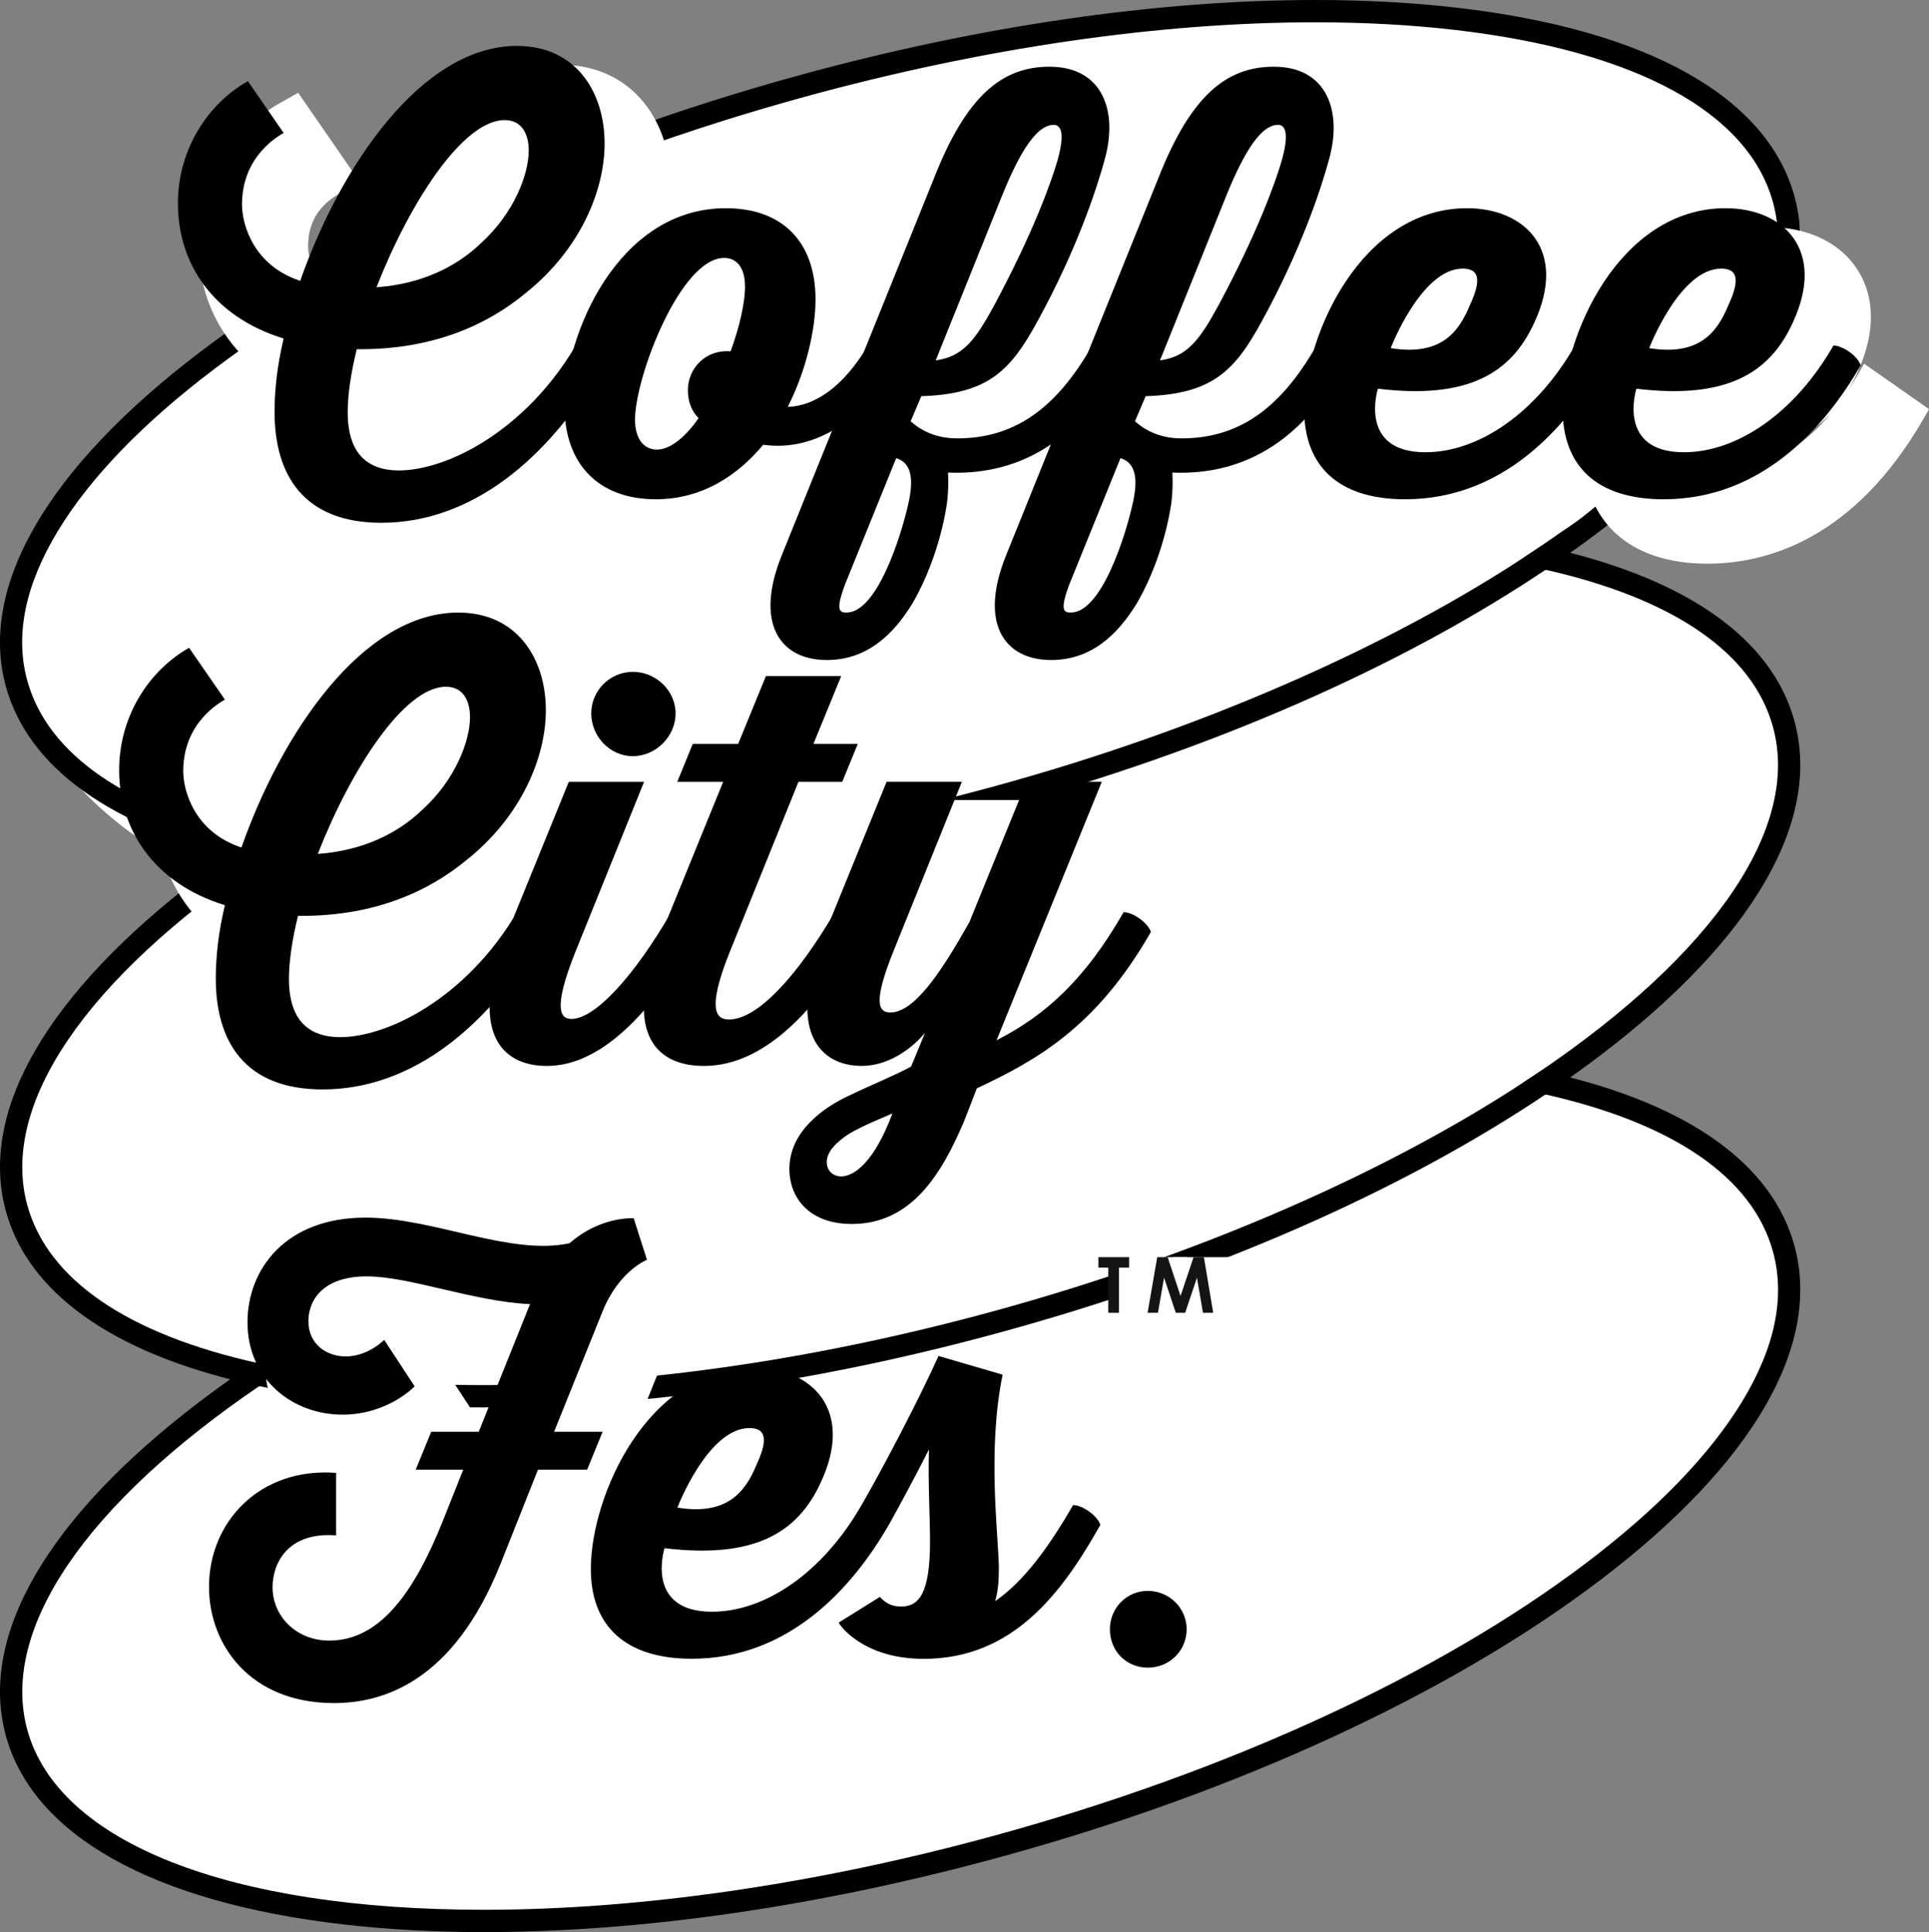 <?xml version="1.0" encoding="UTF-8"?>
<svg id="_レイヤー_2" data-name="レイヤー 2" xmlns="http://www.w3.org/2000/svg" viewBox="0 0 415.59 416.28">
  <rect x="0" y="0" width="415.59" height="416.28" fill="#808080" stroke="none"/>
  <defs>
    <style>
      .cls-1 {
        fill: none;
      }

      .cls-2 {
        fill: #141414;
      }

      .cls-3 {
        fill: #fff;
      }
    </style>
  </defs>
  <g id="guest_city" data-name="guest city">
    <g>
      <path class="cls-3" d="M385.14,155.77c-4.49-15.75-29.27-29.65-50.38-37.53,28.79-23.92,58.88-49.3,52.5-71.67C374.06.32,277.54-10.36,170.44,18.45,63.34,47.25-7.41,106.26,2.12,144.74c3.94,15.9,21.8,36.03,42.91,43.91-28.79,23.92-49.03,47.58-42.66,69.95,4.65,16.31,27.83,28.66,50.18,36.5-30.25,24.42-56.36,55.52-49.82,78.45,13.19,46.25,117.04,53.65,220.92,22.3,95.82-28.92,173.72-83.74,160.52-129.99-4.65-16.31-25.11-24.74-47.46-32.58,30.25-24.42,54.96-54.58,48.42-77.51Z"/>
      <g>
        <g>
          <path class="cls-1" d="M104.26,301.69v-1.63,1.63c-17.5,0-33.42-1.47-47.31-4.37l-3.82-.8,3.25-2.16c30.95-20.58,72.27-38.56,116.35-50.63,38.5-10.54,76.75-16.12,110.64-16.12,10.67,0,20.91.56,30.44,1.66,5.97.69,11.73,1.61,17.11,2.73l3.83.79-3.25,2.16c-30.95,20.58-72.27,38.56-116.34,50.63-38.46,10.53-76.81,16.1-110.89,16.1h0Z"/>
          <path class="cls-1" d="M104.26,413.1v1.63c-27.05,0-50.58-3.58-68.03-10.36-18.34-7.12-29.92-17.77-33.49-30.83-6.3-23,12.61-51.43,51.87-78l.58-.39.68.15c5.76,1.25,11.95,2.27,18.4,3.01,9.46,1.1,19.63,1.65,30.24,1.65,33.74,0,71.84-5.55,110.19-16.06,44.63-12.22,86.2-30.41,117.05-51.22l.58-.39.68.15c29.37,6.5,47.4,19.07,52.13,36.36,5.73,20.92-9.01,45.99-41.5,70.59-32.09,24.29-77.72,45.33-128.48,59.23-38.46,10.54-76.81,16.1-110.89,16.1v-1.63Z"/>
          <path class="cls-1" d="M54.86,296.87c-29.37-6.53-47.39-19.11-52.12-36.36-6.3-23,12.61-51.43,51.87-78l.58-.39.68.15c5.76,1.25,11.95,2.27,18.4,3.01,9.46,1.1,19.63,1.65,30.24,1.65,33.74,0,71.84-5.55,110.19-16.06,44.63-12.22,86.2-30.41,117.05-51.22l.58-.39.68.15c29.37,6.5,47.4,19.07,52.13,36.36,6.3,23-12.61,51.43-51.87,78l-.58.39-.68-.15c-5.76-1.25-11.95-2.27-18.4-3.01-9.46-1.1-19.63-1.65-30.24-1.65-33.74,0-71.84,5.55-110.19,16.06-44.64,12.23-86.21,30.42-117.06,51.23l-.58.39-.69-.15Z"/>
          <path class="cls-1" d="M104.26,188.65v-1.63,1.63c-17.51,0-33.42-1.47-47.32-4.37l-3.82-.8,3.25-2.16c30.95-20.58,72.27-38.56,116.35-50.63,38.5-10.54,76.76-16.12,110.64-16.12,10.67,0,20.91.56,30.44,1.66,5.97.69,11.73,1.61,17.11,2.73l3.83.79-3.25,2.16c-30.95,20.58-72.27,38.56-116.34,50.63-38.46,10.53-76.81,16.1-110.89,16.1h0Z"/>
          <path class="cls-1" d="M54.86,183.83c-29.37-6.53-47.39-19.1-52.12-36.36-5.73-20.92,9.01-45.99,41.5-70.59,32.09-24.29,77.72-45.33,128.48-59.23C211.22,7.1,249.48,1.53,283.36,1.53c10.67,0,20.91.56,30.44,1.66,40.29,4.67,65.63,18.71,71.33,39.53,6.3,23-12.61,51.43-51.87,78l-.58.39-.68-.15c-5.76-1.25-11.95-2.27-18.4-3.01-9.46-1.1-19.63-1.65-30.24-1.65-33.74,0-71.84,5.55-110.19,16.06-44.63,12.23-86.21,30.42-117.06,51.23l-.58.39-.69-.15Z"/>
          <path d="M53.11,185c-29.11-6.73-47.04-19.57-51.85-37.12-5.88-21.47,8.96-47.04,41.78-71.99,32.23-24.5,78.14-45.71,129.28-59.71C210.94,5.59,249.34,0,283.37,0c10.73,0,21.03.56,30.61,1.67,40.96,4.74,66.75,19.18,72.63,40.65,5.88,21.47-8.96,47.04-41.78,71.99-3.02,2.3-6.23,4.61-9.52,6.87l-.59.41-.7-.16c-.67-.15-1.34-.3-2.02-.45l-3.73-.81,3.16-2.14c38.04-25.73,56.46-52.87,50.55-74.44-5.33-19.46-29.68-32.65-68.56-37.15-9.4-1.09-19.52-1.64-30.07-1.64-33.6,0-71.56,5.53-109.78,16-50.37,13.8-95.61,34.64-127.38,58.69-15.35,11.62-26.68,23.33-33.66,34.81-7.1,11.67-9.34,22.54-6.66,32.31,4.39,16.02,21.57,27.79,49.68,34.04l3.7.82-3.69,2.49c-.39.26-.79.53-1.18.8l-.59.41-.7-.16Z"/>
          <path d="M104.5,190.19c-10.73,0-21.03-.56-30.61-1.67-6.55-.76-12.85-1.79-18.71-3.06l-3.73-.81,3.16-2.14c.58-.4,1.17-.79,1.77-1.19l.57-.38.67.14c13.68,2.85,29.37,4.3,46.64,4.3,33.81,0,71.86-5.53,110.04-15.99,43.75-11.98,84.73-29.81,115.4-50.2l.57-.38.67.14c.7.15,1.39.3,2.09.45l3.71.82-3.15,2.13c-31.59,21.3-72.4,39.17-118.01,51.66-38.63,10.58-77.03,16.17-111.05,16.17Z"/>
          <path d="M334.02,234.47c-.67-.15-1.34-.3-2.02-.45l-3.73-.81,3.16-2.14c38.04-25.73,56.46-52.87,50.55-74.44-4.39-16.04-21.58-27.81-49.69-34.03l-3.71-.82,3.66-2.47c.41-.27.82-.55,1.22-.82l.59-.41.7.16c29.12,6.73,47.05,19.57,51.85,37.12,5.88,21.47-8.96,47.04-41.78,71.99-3.02,2.3-6.22,4.61-9.52,6.87l-.59.41-.7-.16Z"/>
          <path d="M53.11,298.04c-29.11-6.73-47.05-19.57-51.85-37.12-5.88-21.47,8.96-47.04,41.78-71.99,3.02-2.3,6.23-4.61,9.52-6.87l.59-.41.7.16c.67.15,1.34.3,2.02.45l3.73.81-3.16,2.14C18.4,210.95-.02,238.08,5.88,259.65c4.39,16.02,21.57,27.79,49.68,34.04l3.71.82-3.62,2.44c-.42.28-.83.56-1.24.84l-.59.41-.7-.16Z"/>
          <path d="M104.5,303.24c-10.73,0-21.03-.56-30.61-1.67-6.56-.76-12.85-1.79-18.72-3.07l-3.73-.81,3.16-2.14c.58-.4,1.17-.79,1.77-1.18l.57-.38.67.14c13.68,2.85,29.37,4.3,46.64,4.3,33.81,0,71.86-5.53,110.04-15.99,43.75-11.98,84.73-29.81,115.4-50.2l.57-.38.67.14c.7.15,1.39.3,2.09.45l3.71.82-3.15,2.12c-31.59,21.3-72.4,39.17-118.01,51.66-38.63,10.58-77.03,16.17-111.05,16.17Z"/>
          <path d="M332.3,122.6c-.68-.15-1.35-.3-2.04-.44l-3.83-.79,3.25-2.16c.59-.39,1.17-.78,1.75-1.18l.58-.39.68.15c.69.15,1.38.3,2.06.46l3.62.84-3.06,2.1c-.41.28-.83.56-1.24.84l-1.09.73-.68-.15Z"/>
          <path d="M55.18,185.46c-.69-.15-1.38-.3-2.06-.46l-3.62-.84,3.06-2.1c.4-.27.8-.54,1.2-.81l1.12-.76.69.15c.68.15,1.36.3,2.05.44l3.82.8-3.25,2.16c-.59.39-1.17.78-1.74,1.17l-.58.39-.68-.15Z"/>
          <path d="M104.5,416.28c-10.73,0-21.03-.56-30.61-1.67-40.96-4.74-66.75-19.18-72.63-40.65-5.88-21.47,8.96-47.04,41.78-71.99,3.03-2.3,6.23-4.61,9.52-6.87l.59-.41.7.16c.67.15,1.34.3,2.02.45l3.73.81-3.16,2.14C18.4,323.99-.02,351.12,5.88,372.69c6.65,24.28,43.42,38.78,98.36,38.78,33.81,0,71.86-5.53,110.04-15.99,50.37-13.8,95.61-34.64,127.38-58.68,15.35-11.62,26.68-23.33,33.66-34.81,7.1-11.67,9.34-22.54,6.66-32.31-4.39-16.04-21.58-27.81-49.69-34.03l-3.71-.82,3.67-2.48c.4-.27.81-.54,1.21-.82l.59-.41.7.16c29.12,6.73,47.05,19.57,51.85,37.12,5.88,21.47-8.96,47.04-41.78,71.99-32.23,24.5-78.14,45.71-129.28,59.71-38.62,10.58-77.02,16.17-111.05,16.17Z"/>
          <path d="M55.18,298.5c-.69-.15-1.38-.3-2.06-.46l-3.61-.84,3.06-2.1c.42-.29.84-.57,1.27-.86l1.05-.71.68.15c.68.15,1.36.3,2.05.44l3.82.8-3.25,2.16c-.59.39-1.17.78-1.74,1.17l-.58.39-.68-.15Z"/>
          <path d="M332.3,235.64c-.68-.15-1.35-.3-2.04-.44l-3.82-.79,3.25-2.16c.59-.39,1.17-.78,1.75-1.18l.58-.39.68.15c.69.15,1.38.3,2.06.46l3.62.84-3.06,2.1c-.41.28-.82.56-1.24.84l-1.1.74-.68-.15Z"/>
        </g>
        <g>
          <g>
            <g>
              <path class="cls-3" d="M80.59,380.24c-21.86,0-31.82-15.54-31.82-29.98,0-16.82,12.85-29.5,29.89-29.5.91,0,1.84.04,2.77.11l4.52.35v23.28l-5.26-.4c-.43-.03-.85-.05-1.26-.05-6.24,0-7.17,3.96-7.17,6.33,0,3.71,3.21,6.61,7.3,6.61,7.46,0,13.59-6.93,19.85-22.48l1.81-4.55h-10.31l6.68-16.34c-3.26,2.11-8.43,4.49-15.15,4.49-14.47,0-25.38-10.66-25.38-24.8,0-7.26,2.7-13.99,7.62-18.95,5.5-5.56,13.36-8.5,22.71-8.5,6.92,0,13.98,1.65,20.81,3.24,6.29,1.47,12.21,2.85,17.45,2.85,1.28,0,2.45-.08,3.54-.25,4.62-3.64,10.39-5.72,15.96-5.72h3.57l5.38,16.78-4.27,1.64c-.33.15-4.22,1.98-6.82,8.34l-7.75,19.26h10.51l-7.34,17.96h-10.55l-6.82,17.16c-10.93,27.37-28.03,33.12-40.45,33.12ZM108.46,312l7.39-18.4c-4.44-.67-8.84-1.7-13.13-2.7-5.71-1.33-11.09-2.59-15.12-2.59-5.64,0-7.64,2.46-7.64,4.77,0,2.43,2.21,2.7,3.16,2.7,2.61,0,4.79-2.1,4.81-2.12l4.23-4.29,3.33,5.05,8.68,13.25-2.65,2.81c-.08.08-.66.69-1.7,1.52h8.63Z"/>
              <path class="cls-3" d="M157.68,370.69c-16.68,0-26.64-9.06-26.64-24.23,0-9.49,3.84-21.39,9.78-30.31,7.71-11.58,18.44-17.96,30.21-17.96,8.4,0,15.35,3.36,19.09,9.21,2.7,4.23,4.86,11.54-.15,22.37-.58,1.29-1.22,2.51-1.91,3.65.68-1.03,1.33-2.09,1.96-3.19l1.5-2.62,3.01.16c4.11.21,8.89,3.73,10.23,7.52l.75,2.12-1.12,1.95c-14.89,25.9-33.62,31.33-46.7,31.33ZM156.15,347.29c.1.78.32,1.43.66,1.89.97,1.32,3.39,1.6,5.24,1.6,7.75,0,15.93-4.72,22.58-12.74-5.72,6.28-13.89,9.36-24.75,9.36-1.2,0-2.45-.04-3.74-.11ZM166.86,322.67c-1.19,1.08-2.47,2.64-3.74,4.59-.12.19-.24.38-.36.57,1.88-.96,3.04-2.7,4.1-5.16Z"/>
              <path class="cls-3" d="M207.62,370.69c-14.67,0-21.95-8.19-22.94-11.18l-1.22-3.66,15.57-9.71,2.75,2.98c.46.5.54.5,1,.5h.08c.29-.43,1.23-2.32,1.23-9.14,0-.2,0-.4,0-.61l-1.16,2.1-3.06-.16c-4.11-.22-8.89-3.73-10.23-7.52l-.75-2.13,1.13-1.95c4.59-7.95,11.96-21.97,16.35-31.67l1.75-3.87,22.23,6.48-.92,4.43c-2.47,11.95-1.61,25.31-1.03,34.15.03.46.06.91.09,1.35,2.26-2.96,4.61-6.56,7.1-10.86l1.5-2.6,13.97,9.77-1.09,1.94c-3.72,6.62-8.91,15.03-16.07,21.33-7.69,6.76-16.29,10.05-26.29,10.05Z"/>
              <path class="cls-3" d="M255.94,372.61c-7.33,0-13.08-5.78-13.08-13.17s5.74-13.17,13.08-13.17,13.26,5.91,13.26,13.17-5.82,13.17-13.26,13.17Z"/>
            </g>
            <polygon class="cls-3" points="241.44 292.65 241.44 282.9 239.31 282.9 239.31 270.86 255.74 270.86 255.74 282.9 253.55 282.9 253.55 292.65 241.44 292.65"/>
            <polygon class="cls-3" points="249.01 292.65 252.79 270.86 271.08 270.86 274.74 292.65 249.01 292.65"/>
          </g>
          <path class="cls-3" d="M91.51,126.5c-17.74,0-27.91-10.51-27.91-28.83,0-4,.41-8.31,1.19-12.61-13.83-5.82-22.01-17.72-22.01-32.26,0-12.6,6.9-24.62,17.57-30.62l3.89-2.19,13.16,19.05-4.35,2.72c-.07.04-.16.1-.27.16-4.25,2.53-6.4,6.26-6.4,11.1,0,2.4,1.11,6.7,4.97,9.63,4.7-11.84,10.96-22.71,17.79-30.87,9.77-11.66,20.7-17.83,31.6-17.83,7.44,0,13.66,2.82,17.99,8.16,3.73,4.6,5.78,10.92,5.78,17.8,0,10.16-4.95,24.95-18.85,36.03-9.78,8.12-21.72,12.52-35.5,13.1-.65,3.29-1,6.34-1,8.75,0,4.96.98,7.64,6.15,7.64,7.8,0,23.25-6.53,33.87-24.51l1.51-2.56,2.96.15c4.11.21,8.89,3.73,10.23,7.52l.75,2.13-1.14,1.96c-13.62,23.46-32.08,36.38-51.98,36.38ZM118.09,39.75c-4.02,0-12.24,9.27-19.48,24.59,4.19-1.38,7.9-3.57,10.92-6.45l.07-.06c6.45-5.83,8.78-13.01,8.78-16.42,0-.94-.14-1.46-.23-1.66-.01,0-.03,0-.05,0Z"/>
          <path class="cls-3" d="M154.27,121.27c-14.93,0-24.57-9.78-24.57-24.92,0-9.35,3.7-21.02,9.42-29.73,5.35-8.15,14.94-17.85,30.22-17.85s24.23,9.42,24.23,24.57c0,3.97-.65,8.45-1.84,12.98,1.4-1.56,2.75-3.42,4-5.56l1.5-2.57,2.98.16c4.11.21,8.89,3.73,10.23,7.52l.75,2.13-1.13,1.95c-7.27,12.59-18.04,19.81-29.55,19.81-.35,0-.71,0-1.06-.02-7.05,7.56-15.72,11.54-25.17,11.54ZM156.64,89.72c-1.22,3.81-1.96,7.27-1.96,9.51,0,.65.08,1.14.17,1.45.49-.2,1.4-.75,2.61-2.05-.77-1.73-1.18-3.68-1.18-5.72,0-1.1.13-2.16.37-3.18ZM168.5,69.36c-1.61.6-4.76,3.85-8.33,11.4-1,2.11-1.91,4.32-2.69,6.49,1.71-3.76,5.1-6.54,9.3-7.4,1.12-3.62,1.8-7.07,1.8-9.27,0-.56-.04-.95-.09-1.21Z"/>
          <path class="cls-3" d="M187.47,156.07c-6.24,0-11.31-2.42-14.27-6.82-2.59-3.85-4.68-10.89.07-22.58l32.79-81.22c7.35-18.66,16.41-27,29.39-27,7.76,0,12.02,3.49,14.23,6.43,3.7,4.9,4.55,12.18,2.32,19.95-1.39,5.09-5.61,18.78-14.68,35.4-5.58,10.28-10.88,16.31-22.07,18.3.1,0,.19,0,.29,0,10.41,0,17.84-5.25,24.86-17.55l1.49-2.62,3.01.16c4.11.21,8.89,3.73,10.23,7.52l.73,2.08-1.07,1.93c-8.85,15.99-21.07,24.58-36.35,25.59-.06.86-.14,1.69-.24,2.49-1.21,8.1-4.12,16.54-7.98,23.21l-.03.05c-6,9.9-13.44,14.71-22.73,14.71Z"/>
          <path class="cls-3" d="M235.8,156.07c-6.24,0-11.31-2.42-14.27-6.83-2.59-3.85-4.68-10.89.07-22.58l32.79-81.22c7.35-18.66,16.41-27,29.39-27,7.76,0,12.02,3.49,14.23,6.43,3.7,4.9,4.55,12.18,2.32,19.95-1.39,5.09-5.61,18.78-14.68,35.4-5.58,10.28-10.88,16.31-22.07,18.3.1,0,.19,0,.29,0,10.41,0,17.84-5.25,24.86-17.55l1.49-2.62,3.01.16c4.11.21,8.89,3.73,10.23,7.52l.73,2.08-1.07,1.93c-8.85,15.99-21.07,24.58-36.35,25.59-.06.86-.14,1.69-.24,2.49-1.21,8.1-4.12,16.54-7.98,23.21l-.03.05c-6,9.9-13.44,14.71-22.73,14.71Z"/>
          <path class="cls-3" d="M312.08,121.44c-16.68,0-26.64-9.06-26.64-24.23,0-9.49,3.84-21.39,9.78-30.31,7.71-11.58,18.44-17.96,30.21-17.96,8.4,0,15.35,3.36,19.09,9.21,2.7,4.23,4.86,11.54-.15,22.37-.58,1.29-1.22,2.5-1.91,3.65.68-1.03,1.33-2.09,1.96-3.19l1.5-2.62,3.01.16c4.11.21,8.89,3.73,10.23,7.52l.75,2.12-1.12,1.95c-14.89,25.9-33.62,31.34-46.7,31.34ZM310.55,98.03c.1.78.32,1.43.66,1.89.97,1.32,3.39,1.6,5.24,1.6,7.75,0,15.93-4.72,22.58-12.74-5.71,6.28-13.89,9.36-24.75,9.36-1.2,0-2.45-.04-3.74-.11ZM321.26,73.42c-1.19,1.08-2.47,2.64-3.74,4.59-.12.19-.24.38-.36.57,1.88-.96,3.04-2.7,4.1-5.16Z"/>
          <path class="cls-3" d="M367.77,121.44c-16.68,0-26.64-9.06-26.64-24.23,0-9.49,3.84-21.39,9.78-30.31,7.71-11.58,18.44-17.96,30.21-17.96,8.4,0,15.35,3.36,19.09,9.21,2.7,4.23,4.86,11.54-.15,22.37-.58,1.29-1.22,2.5-1.91,3.65.68-1.03,1.33-2.09,1.96-3.19l1.5-2.62,13.99,9.8-1.12,1.95c-14.89,25.9-33.62,31.34-46.7,31.34ZM366.24,98.03c.1.78.32,1.43.66,1.89.97,1.32,3.39,1.6,5.24,1.6,7.75,0,15.93-4.72,22.58-12.74-5.72,6.28-13.89,9.36-24.75,9.36-1.2,0-2.45-.04-3.74-.11ZM376.95,73.42c-1.19,1.08-2.47,2.64-3.74,4.59-.12.19-.24.38-.36.57,1.88-.96,3.04-2.7,4.1-5.16Z"/>
          <g>
            <path class="cls-3" d="M130.8,243.35c-6.34,0-11.29-2.35-14.3-6.8-4.26-6.29-3.88-15.82,1.12-28.34l14.6-35.87h7.26c-2.48-2.56-4.03-6.05-4.03-9.83,0-7.65,6.22-13.87,13.87-13.87s14.1,6.35,14.1,13.87c0,4.04-1.81,7.75-4.64,10.35l-17.23,42.68c-.98,2.44-1.63,4.32-2.06,5.76.74-.64,1.59-1.45,2.56-2.48,2.49-2.65,6.47-7.58,11.32-15.96l1.5-2.59,2.99.16c4.11.21,8.89,3.73,10.23,7.52l.75,2.12-1.12,1.95c-11.93,20.8-24.35,31.34-36.92,31.34Z"/>
            <g>
              <path class="cls-3" d="M82.47,248.41c-17.74,0-27.91-10.51-27.91-28.83,0-3.99.41-8.31,1.19-12.61-13.83-5.82-22.01-17.72-22.01-32.26,0-12.6,6.9-24.62,17.57-30.62l3.89-2.19,13.16,19.05-4.35,2.72c-.07.04-.16.1-.27.16-4.25,2.53-6.4,6.26-6.4,11.1,0,2.4,1.11,6.7,4.97,9.63,4.7-11.84,10.96-22.71,17.79-30.87,9.77-11.66,20.7-17.83,31.6-17.83,7.44,0,13.66,2.82,17.99,8.16,3.73,4.6,5.78,10.92,5.78,17.8,0,10.16-4.95,24.95-18.85,36.03-9.78,8.12-21.72,12.52-35.49,13.1-.65,3.29-1,6.34-1,8.74,0,4.96.98,7.65,6.15,7.65,7.8,0,23.25-6.53,33.87-24.52l1.51-2.56,2.96.15c4.11.21,8.89,3.73,10.23,7.52l.75,2.13-1.14,1.96c-13.62,23.46-32.08,36.38-51.98,36.38ZM109.05,161.66c-4.02,0-12.24,9.27-19.48,24.59,4.19-1.38,7.9-3.57,10.92-6.45l.07-.06c6.45-5.83,8.77-13.01,8.77-16.42,0-.94-.14-1.46-.23-1.66-.01,0-.03,0-.05,0Z"/>
              <path class="cls-3" d="M164.63,243.35c-6.7,0-11.87-2.4-14.93-6.94-4.22-6.25-3.83-15.74,1.19-28.2l10.61-26.07h-9.9l7.33-17.96h9.78l5.98-14.61h26.81l-5.98,14.61h9.54l-7.33,17.96h-9.42l-13.49,33.41c-1.32,3.28-2.02,5.54-2.38,7.05,2.9-1.71,8.37-6.47,16.17-19.76l1.51-2.57,2.97.16c4.11.21,8.89,3.73,10.23,7.52l.75,2.12-1.11,1.95c-11.91,20.8-24.8,31.34-38.31,31.34Z"/>
              <path class="cls-3" d="M196.5,277.41c-5.69,0-10.46-1.79-13.78-5.17-3.03-3.09-4.66-7.35-4.57-12.01.28-9.39,7.29-15.22,12.95-18.41-2.5-1.14-4.59-2.9-6.14-5.2-2.96-4.4-5.16-12.9,1.15-28.42l14.59-35.84h26.78l-17.44,43.2c-.45,1.12-.83,2.11-1.14,2.98,1.95-2.4,4.71-6.42,8.52-13.16l13.43-33.02h26.8l-19.12,46.96c4.44-4.3,8.41-9.63,12.3-16.43l1.5-2.61,13.99,9.79-1.11,1.95c-11.89,20.78-25.21,28.74-37.9,34.86-.57,1.47-1.39,3.58-2.05,5.31l-.07.17c-2.22,5.19-5.37,11.8-10.11,16.84-5.13,5.46-11.37,8.22-18.55,8.22Z"/>
            </g>
          </g>
          <g>
            <g>
              <path d="M119.36,308.48h10.47l-3.34,8.17h-10.59l-8.05,20.25c-10.24,25.66-25.54,30.03-35.9,30.03-17.95,0-26.92-12.43-26.92-25.08,0-13.92,10.93-25.77,27.38-24.51v13.46c-10.7-.81-13.69,6.33-13.69,11.16,0,6.33,5.18,11.51,12.2,11.51,10.81,0,18.18-10.13,24.39-25.54l4.49-11.28h-10.24l3.34-8.17h10.24l11.05-27.5c-12.31-.58-25.89-5.98-35.21-5.98s-12.54,5.06-12.54,9.66c0,4.95,3.91,7.59,8.05,7.59,4.83,0,8.28-3.57,8.28-3.57l6.56,10.01s-5.75,6.1-15.53,6.1c-10.81,0-20.48-7.59-20.48-19.9,0-11.28,8.05-22.55,25.43-22.55,14.61,0,31.18,8.28,43.95,5.52,3.8-3.34,8.74-5.41,13.81-5.41l2.88,8.98s-5.98,2.3-9.55,11.05l-10.47,26Z"/>
              <path d="M191.5,328.5c-7.94,13.81-21.63,28.88-42.46,28.88-14.5,0-21.75-7.25-21.75-19.33,0-15.76,12.2-43.38,35.09-43.38,12.43,0,21.75,8.97,14.5,24.62-5.06,11.16-14.61,16.57-33.71,14.27,0,0-4.37,13.69,10.24,13.69,11.51,0,23.93-8.51,32.22-23.01,2.19.11,5.18,2.3,5.87,4.26ZM145.94,324.82c10.7,1.73,14.61-3.34,17.03-9.2,2.19-4.72,2.53-7.94-1.5-7.94-8.97,0-15.53,17.14-15.53,17.14Z"/>
              <path d="M185.63,324.25c4.72-8.17,12.2-22.44,16.57-32.1l13.81,4.03c-3.34,16.11-.92,34.52-.81,41.54,0,3.22-.23,5.29-.8,7.25,6.21-4.26,11.62-11.74,16.8-20.71,2.19.11,5.18,2.3,5.87,4.26-8.4,14.96-18.98,28.88-38.08,28.88-12.89,0-18.06-7.13-18.29-7.82l8.86-5.52c1.38,1.5,2.76,2.07,4.6,2.07,3.91,0,6.21-2.99,6.21-14.04,0-5.29-.46-13-.23-19.79-2.99,5.87-6.21,11.85-8.63,16.22-2.19-.12-5.18-2.3-5.87-4.26Z"/>
              <path d="M239.12,351.03c0-4.59,3.6-8.27,8.18-8.27s8.36,3.69,8.36,8.27-3.69,8.27-8.36,8.27-8.18-3.59-8.18-8.27Z"/>
            </g>
            <g>
              <path class="cls-2" d="M236.64,270.86h6.63v2.25h-2.19v9.74h-2.31v-9.74h-2.13v-2.25Z"/>
              <path class="cls-2" d="M249.34,270.86h2.22l2.78,8.36,2.81-8.36h2.22l2.01,11.99h-2.21l-1.29-7.57-2.55,7.57h-2.01l-2.53-7.57-1.32,7.57h-2.23l2.08-11.99Z"/>
            </g>
          </g>
          <g>
            <path d="M117.25,200.78c-11.62,20.02-28.19,33.94-47.75,33.94-16.8,0-23.01-10.35-23.01-23.93,0-4.6.58-10.01,1.96-15.76-15.3-4.72-22.78-16.22-22.78-29.11,0-11.85,6.67-21.63,15.07-26.35l7.71,11.16c-.92.58-8.97,4.83-8.97,15.42,0,4.26,2.42,13.12,12.54,16.45,8.63-24.62,26.12-50.62,46.71-50.62,12.66,0,18.87,9.9,18.87,21.05,0,10.01-5.18,22.78-17.03,32.22-8.17,6.79-19.79,12.08-35.55,12.08h-.81c-1.27,5.06-1.96,9.9-1.96,13.58,0,5.87,1.84,12.54,11.05,12.54,10.24,0,27.15-8.4,38.08-26.92,2.19.11,5.18,2.3,5.87,4.26ZM68.47,183.98c9.66-.69,17.14-4.37,22.44-9.44,7.25-6.56,10.35-14.96,10.35-20.02,0-3.57-1.5-6.56-5.18-6.56-9.09,0-20.59,18.06-27.61,36.01Z"/>
            <path d="M150.5,200.78c-8.97,15.65-20.13,28.88-32.68,28.88-10.12,0-16.91-7.71-8.63-28.42l13.35-32.79h16.22l-14.73,36.47c-5.18,12.89-3.11,14.61-.92,14.61,5.06,0,13.46-9.09,21.51-23.01,2.19.11,5.18,2.3,5.87,4.26ZM127.38,153.72c0-4.95,4.03-8.97,8.97-8.97s9.2,4.03,9.2,8.97-4.26,9.2-9.2,9.2-8.97-4.26-8.97-9.2Z"/>
            <path d="M185.71,200.78c-8.63,15.07-20.14,28.88-34.06,28.88-10.93,0-17.49-7.82-9.2-28.42l13.35-32.79h-9.89l3.34-8.17h9.78l5.98-14.61h16.22l-5.98,14.61h9.55l-3.34,8.17h-9.44l-14.73,36.47c-5.29,13.12-2.76,14.73-.23,14.73,6.1,0,14.61-9.2,22.78-23.13,2.19.11,5.18,2.3,5.87,4.26Z"/>
            <path d="M247.96,200.78c-11.85,20.71-24.85,27.73-37.51,33.71,0,0-1.61,4.14-2.76,7.13-4.72,11.05-11.16,22.09-24.16,22.09-9.2,0-13.58-5.64-13.46-12.2.23-7.71,7.02-12.77,13-15.53,4.26-2.07,10.7-4.72,13.23-6.21l2.99-7.25s-5.52,7.13-13.69,7.13c-8.97,0-16.45-7.48-7.94-28.42l13.35-32.79h16.22l-14.73,36.47c-4.6,11.39-3.11,13.23-.69,13.23,5.18,0,10.93-8.63,17.03-19.44l12.31-30.26h16.22l-22.67,55.69c10.81-5.52,19.21-13.35,27.38-27.61,2.19.11,5.18,2.3,5.87,4.26ZM181.34,253.47c2.76-.12,7.02-3.11,10.93-13.58-3.45,1.5-6.1,2.53-9.32,4.37-2.65,1.73-4.83,3.8-4.83,6.1,0,1.84,1.27,3.11,3.22,3.11Z"/>
          </g>
          <g>
            <path d="M129.91,78.69c-11.62,20.02-28.19,33.94-47.75,33.94-16.8,0-23.01-10.35-23.01-23.93,0-4.6.58-10.01,1.96-15.76-15.3-4.72-22.78-16.22-22.78-29.11,0-11.85,6.67-21.63,15.07-26.35l7.71,11.16c-.92.58-8.97,4.83-8.97,15.42,0,4.26,2.42,13.12,12.54,16.45,8.63-24.62,26.12-50.62,46.71-50.62,12.66,0,18.87,9.9,18.87,21.05,0,10.01-5.18,22.78-17.03,32.22-8.17,6.79-19.79,12.08-35.55,12.08h-.81c-1.27,5.06-1.96,9.9-1.96,13.58,0,5.87,1.84,12.54,11.05,12.54,10.24,0,27.15-8.4,38.08-26.92,2.19.11,5.18,2.3,5.87,4.26ZM81.12,61.89c9.66-.69,17.14-4.37,22.44-9.44,7.25-6.56,10.35-14.96,10.35-20.02,0-3.57-1.5-6.56-5.18-6.56-9.09,0-20.59,18.06-27.61,36.01Z"/>
            <path d="M192.84,78.69c-6.44,11.16-16.8,18.75-28.42,17.14-5.64,6.79-13.35,11.74-23.13,11.74-12.31,0-19.67-7.59-19.67-20.02,0-15.19,11.39-42.69,34.75-42.69,12.08,0,19.33,7.13,19.33,19.67,0,6.56-2.07,15.42-5.98,23.13,5.75-.12,12.08-4.37,17.26-13.23,2.19.11,5.18,2.3,5.87,4.26ZM150.5,90.08c-1.5-1.5-2.3-3.57-2.3-5.98,0-4.83,3.91-8.86,9.2-8.4,1.96-5.29,3.11-10.59,3.11-13.92,0-4.49-2.07-6.21-4.49-6.21-9.43,0-19.21,25.66-19.21,34.86,0,4.03,1.84,6.44,4.72,6.44s6.21-2.76,8.98-6.79Z"/>
            <path d="M241.17,78.69c-8.28,14.96-20.25,23.82-36.93,23.13,0,0,.23,3.22-.23,6.67-1.04,6.9-3.57,14.84-7.36,21.4-4.26,7.02-10.01,12.31-18.52,12.31-10.12,0-15.65-7.94-9.66-22.67l32.79-81.23c7.02-17.83,14.73-23.93,24.85-23.93,11.51,0,14.84,9.67,11.85,20.14-1.73,6.33-5.98,19.21-14.27,34.4-5.87,10.81-10.59,15.99-25.2,16.45l-2.3,5.41c2.19,1.96,5.41,3.68,10.01,3.68,12.08,0,21.17-6.1,29.11-20.02,2.19.11,5.18,2.3,5.87,4.26ZM193.08,98.71l-11.05,27.27c-1.84,4.95-1.38,5.98.11,5.98,6.67.46,12.08-16.45,13.69-24.05,1.27-6.1-.23-8.4-2.76-9.2ZM215.63,42.79l-14.04,34.86c5.75-.8,8.4-4.14,12.54-11.74,8.51-15.88,12.31-26.58,13.69-31.3.92-3.22,1.73-7.71-.81-7.71-4.26,0-8.17,7.94-11.39,15.88Z"/>
            <path d="M289.5,78.69c-8.28,14.96-20.25,23.82-36.93,23.13,0,0,.23,3.22-.23,6.67-1.04,6.9-3.57,14.84-7.36,21.4-4.26,7.02-10.01,12.31-18.52,12.31-10.12,0-15.65-7.94-9.66-22.67l32.79-81.23c7.02-17.83,14.73-23.93,24.85-23.93,11.51,0,14.84,9.67,11.85,20.14-1.73,6.33-5.98,19.21-14.27,34.4-5.87,10.81-10.59,15.99-25.2,16.45l-2.3,5.41c2.19,1.96,5.41,3.68,10.01,3.68,12.08,0,21.17-6.1,29.11-20.02,2.19.11,5.18,2.3,5.87,4.26ZM241.4,98.71l-11.05,27.27c-1.84,4.95-1.38,5.98.12,5.98,6.67.46,12.08-16.45,13.69-24.05,1.27-6.1-.23-8.4-2.76-9.2ZM263.95,42.79l-14.04,34.86c5.75-.8,8.4-4.14,12.54-11.74,8.52-15.88,12.31-26.58,13.69-31.3.92-3.22,1.73-7.71-.81-7.71-4.26,0-8.17,7.94-11.39,15.88Z"/>
            <path d="M345.19,78.69c-7.94,13.81-21.63,28.88-42.46,28.88-14.5,0-21.75-7.25-21.75-19.33,0-15.76,12.2-43.38,35.09-43.38,12.43,0,21.75,8.97,14.5,24.62-5.06,11.16-14.61,16.57-33.71,14.27,0,0-4.37,13.69,10.24,13.69,11.51,0,23.93-8.51,32.22-23.01,2.19.11,5.18,2.3,5.87,4.26ZM299.62,75.01c10.7,1.73,14.61-3.34,17.03-9.2,2.19-4.72,2.53-7.94-1.5-7.94-8.97,0-15.53,17.14-15.53,17.14Z"/>
            <path d="M400.88,78.69c-7.94,13.81-21.63,28.88-42.46,28.88-14.5,0-21.75-7.25-21.75-19.33,0-15.76,12.2-43.38,35.09-43.38,12.43,0,21.75,8.97,14.5,24.62-5.06,11.16-14.61,16.57-33.71,14.27,0,0-4.37,13.69,10.24,13.69,11.51,0,23.93-8.51,32.22-23.01,2.19.11,5.18,2.3,5.87,4.26ZM355.31,75.01c10.7,1.73,14.61-3.34,17.03-9.2,2.19-4.72,2.53-7.94-1.5-7.94-8.97,0-15.53,17.14-15.53,17.14Z"/>
          </g>
        </g>
      </g>
    </g>
  </g>
</svg>